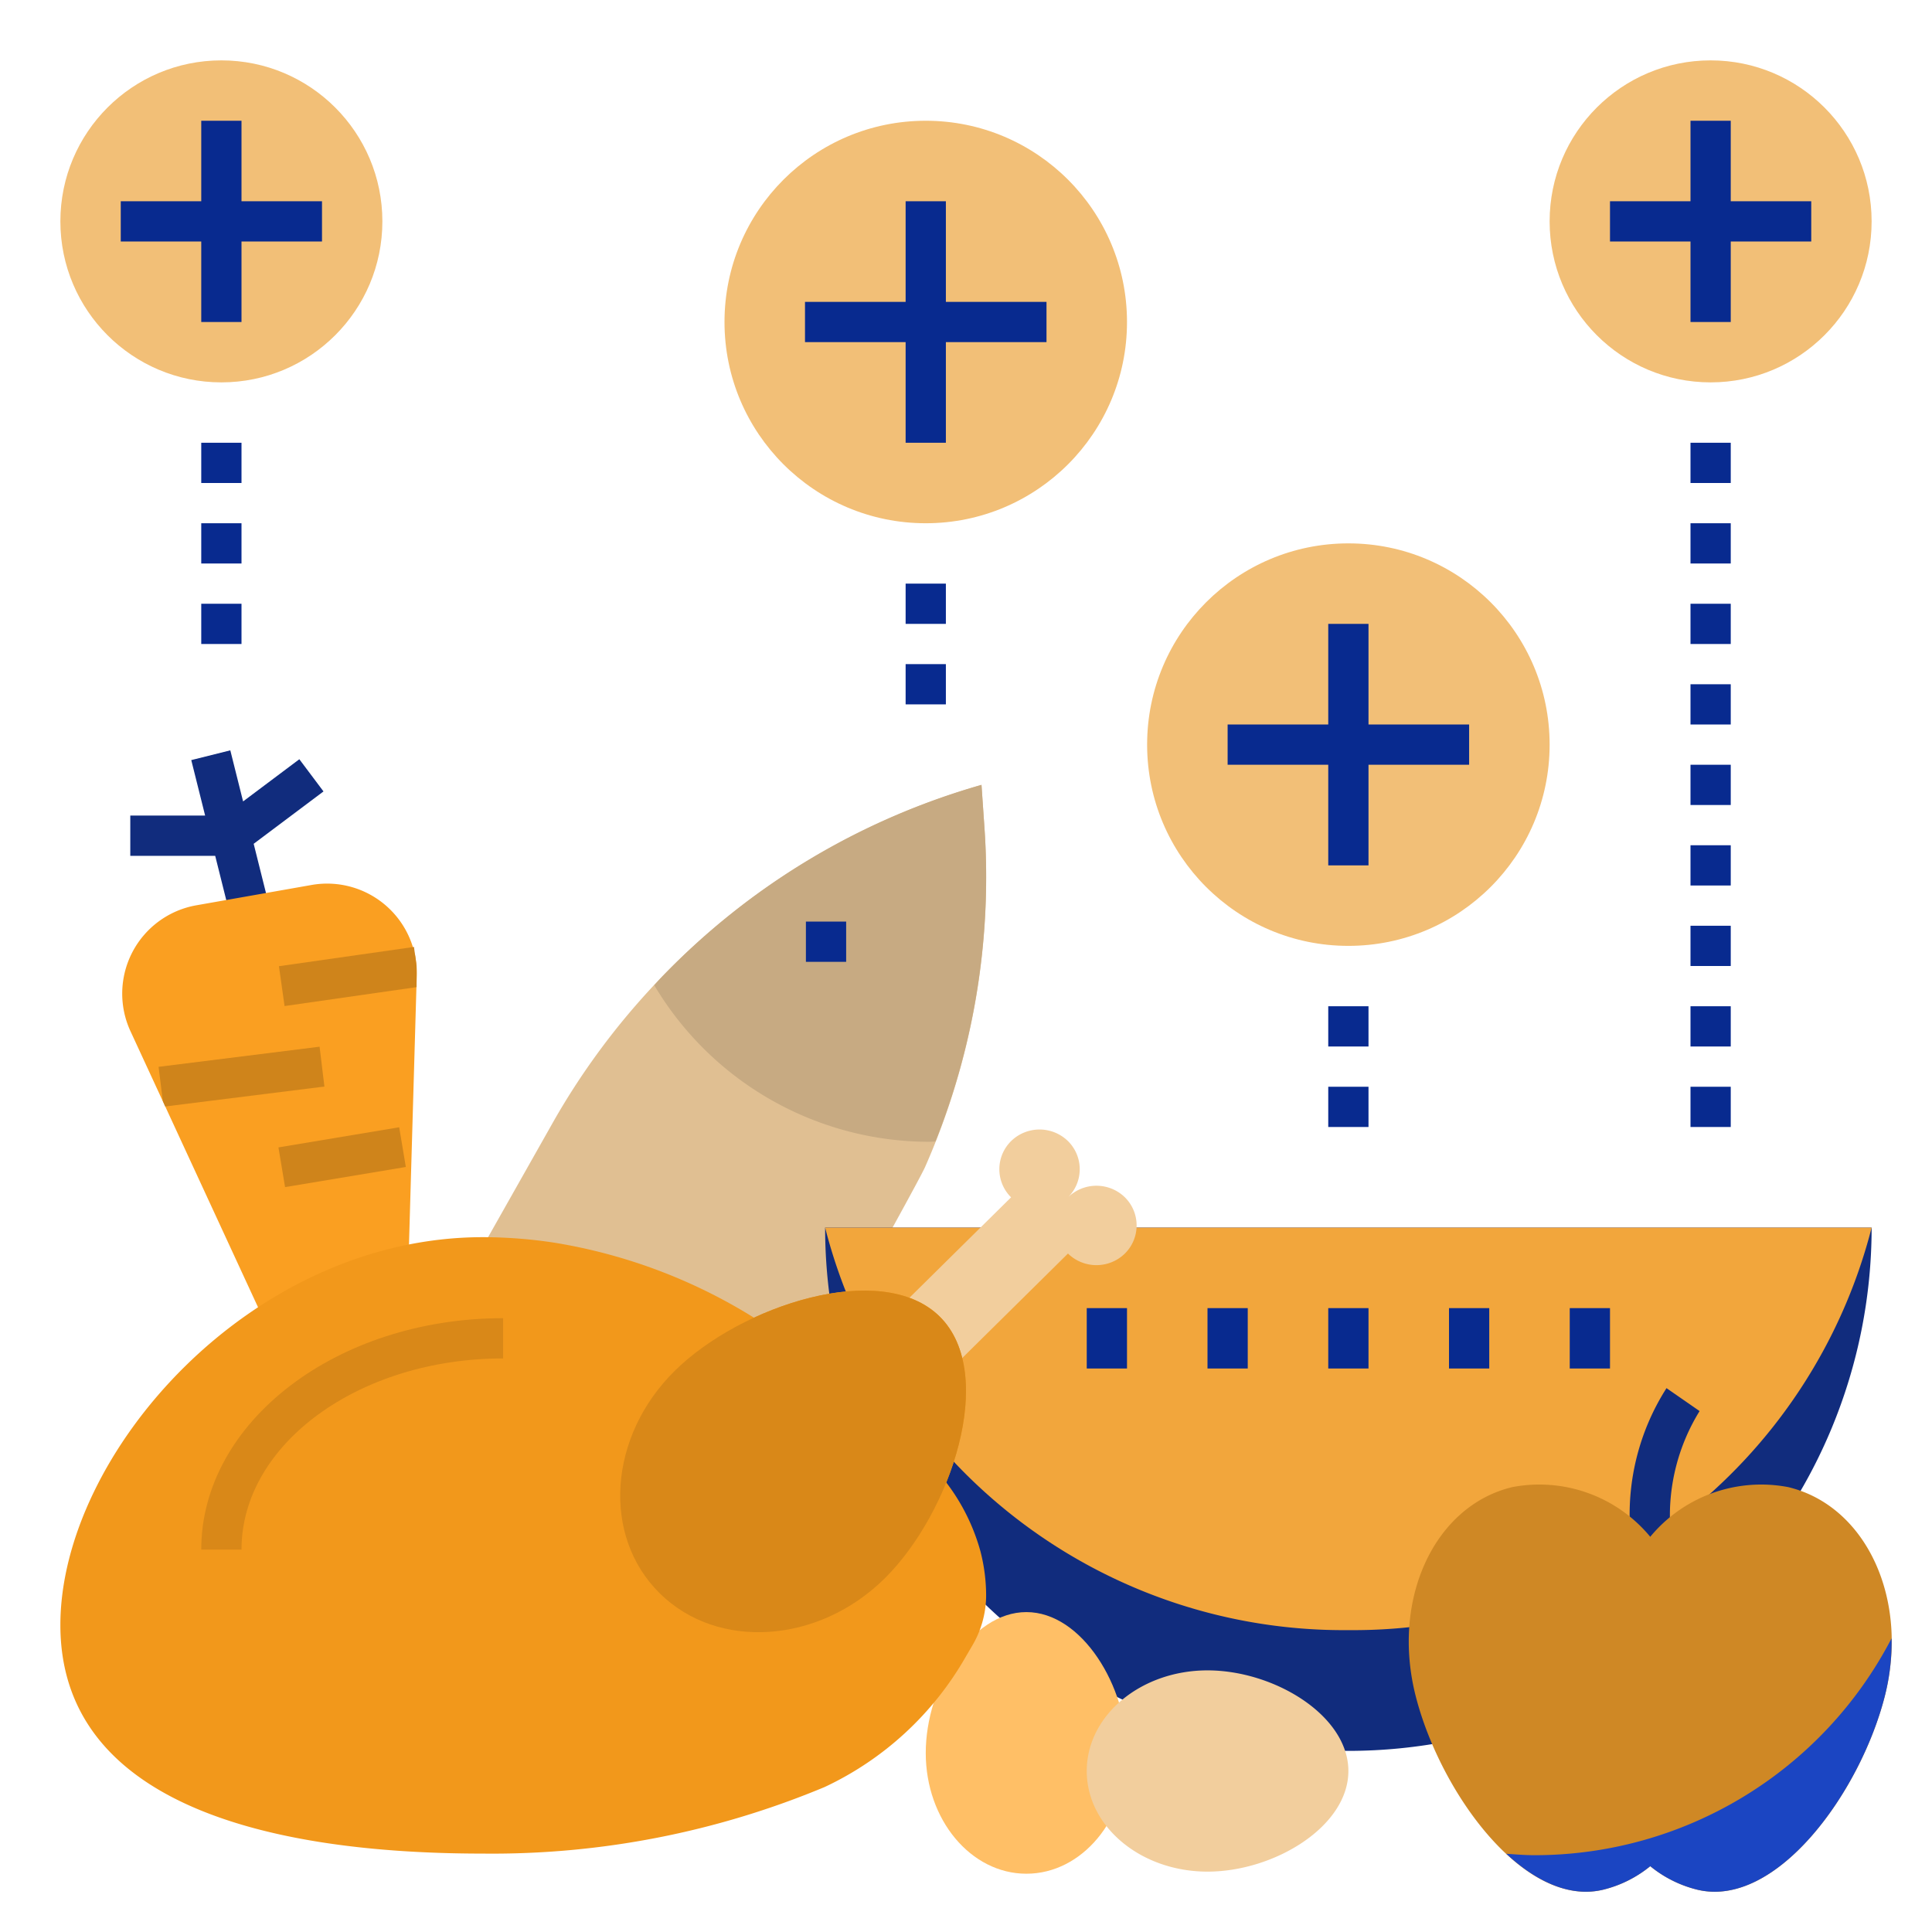 <svg xmlns="http://www.w3.org/2000/svg" data-name="Layer 1" viewBox="0 0 96 96"><path fill="#e0bf92" d="M48.91,41.03,48.77,39A35.889,35.889,0,0,0,27.55,55.64L20,69l16,7c.55-.99,9.52-16.99,9.97-18.02A35.611,35.611,0,0,0,48.91,41.03Z" class="colore0c892 svgShape"/><path fill="#c7aa82" d="M48.77,39a35.474,35.474,0,0,0-15.92,9.58c-.117.121-.225.252-.34.375a15.9,15.9,0,0,0,13.666,7.78c.103,0,.203-.013.306-.015A35.602,35.602,0,0,0,48.91,41.03Z" class="colorc7b282 svgShape"/><path fill="#112c7d" d="M41,61a26,26,0,0,0,52,0Z" class="color257d11 svgShape"/><path fill="#f2a63c" d="M67,81A26.587,26.587,0,0,0,93,61H41A26.587,26.587,0,0,0,67,81Z" class="colorf23c42 svgShape"/><path fill="#112c7d" d="M83,77H81V76a11.66,11.66,0,0,1,1.808-7.024l1.644,1.14A9.875,9.875,0,0,0,83,76Z" class="color257d11 svgShape"/><polygon fill="#112c7d" points="16.074 39.326 14.874 37.726 12.079 39.822 11.444 37.284 9.504 37.769 10.193 40.526 6.474 40.526 6.474 42.526 10.693 42.526 11.504 45.769 13.444 45.284 12.605 41.928 16.074 39.326" class="color257d11 svgShape"/><path fill="#cf8825" d="M88.857,73.894A7.152,7.152,0,0,0,82,76.362a7.152,7.152,0,0,0-6.857-2.468c-3.892.935-6.035,5.603-4.787,10.426s5.413,10.513,9.305,9.578A5.914,5.914,0,0,0,82,92.73a5.914,5.914,0,0,0,2.34,1.168c3.892.935,8.058-4.755,9.305-9.578S92.749,74.83,88.857,73.894Z" class="color45cf25 svgShape"/><path fill="#ffbf66" d="M51,80.104c-2.761,0-5,3.686-5,7s2.239,6,5,6,5-2.686,5-6S53.761,80.104,51,80.104Z" class="colord9c28c svgShape"/><path fill="#f2ce9d" d="M67 88c0-2.761-3.686-5-7-5s-6 2.239-6 5 2.686 5 6 5S67 90.761 67 88zM55.896 59.495a2.023 2.023 0 0 0-2.828 0 1.965 1.965 0 0 0 0-2.794 2.023 2.023 0 0 0-2.828 0 1.965 1.965 0 0 0 0 2.794L44.123 65.537l2.828 2.794 6.116-6.043a2.023 2.023 0 0 0 2.828 0A1.965 1.965 0 0 0 55.896 59.495z" class="colorf2d89d svgShape"/><path fill="#fa9f21" d="M15.48,43.974,9.755,44.984a4.457,4.457,0,0,0-3.253,6.297L17,74l3-1,.705-24.403A4.457,4.457,0,0,0,15.48,43.974Z" class="colorfa7921 svgShape"/><path fill="#f2981b" d="M45.552,72.119l-4.319-3.806A26.91,26.91,0,0,0,27.525,61.745,23.822,23.822,0,0,0,24,61.474c-11.6,0-21,10.81-21,19.27s9.4,11.36,21,11.36a42.877,42.877,0,0,0,16.975-3.307,15.785,15.785,0,0,0,7.006-6.462l.316-.54a4.94,4.94,0,0,0,.702-2.406q.001-.062.001-.125a8.828,8.828,0,0,0-.283-2.182A10.003,10.003,0,0,0,45.552,72.119Z" class="colorf2b11b svgShape"/><path fill="#f2981b" d="M46.693,65.419c2.882,2.847.56,9.757-2.733,13.011S35.66,82.014,32.778,79.167s-2.548-7.793.745-11.047S43.811,62.572,46.693,65.419Z" class="colorf2b11b svgShape"/><path fill="#d98818" d="M46.693,65.419c2.882,2.847.56,9.757-2.733,13.011S35.66,82.014,32.778,79.167s-2.548-7.793.745-11.047S43.811,62.572,46.693,65.419Z" class="colord99f18 svgShape"/><circle cx="67" cy="37" r="10" fill="#f2bf77" class="color77cdf2 svgShape"/><circle cx="46" cy="16" r="10" fill="#f2bf77" class="color77cdf2 svgShape"/><circle cx="11" cy="11" r="8" fill="#f2bf77" class="color77cdf2 svgShape"/><circle cx="85" cy="11" r="8" fill="#f2bf77" class="color77cdf2 svgShape"/><rect width="2" height="3" x="78" y="65" fill="#082a8f" class="color606060 svgShape"/><rect width="2" height="3" x="72" y="65" fill="#082a8f" class="color606060 svgShape"/><rect width="2" height="3" x="66" y="65" fill="#082a8f" class="color606060 svgShape"/><rect width="2" height="3" x="60" y="65" fill="#082a8f" class="color606060 svgShape"/><rect width="2" height="3" x="54" y="65" fill="#082a8f" class="color606060 svgShape"/><polygon fill="#cf841b" points="20.7 48 20.63 47.45 20.62 47.43 20.57 47.05 20.52 47.06 13.86 48.01 14.14 49.99 20.7 49.05 20.7 48" class="colorcf641b svgShape"/><polygon fill="#cf841b" points="8.09 54.71 7.88 53.01 15.88 52.01 16.12 53.99 8.21 54.98 8.09 54.71" class="colorcf641b svgShape"/><rect width="6.083" height="2" x="13.959" y="56.5" fill="#cf841b" class="colorcf641b svgShape" transform="rotate(-9.472 17 57.5)"/><path fill="#d98818" d="M12,77H10c0-6.341,6.729-11.5,15-11.5v2C17.832,67.5,12,71.762,12,77Z" class="colord99f18 svgShape"/><polygon fill="#082a8f" points="68 31 66 31 66 36 61 36 61 38 66 38 66 43 68 43 68 38 73 38 73 36 68 36 68 31" class="color606060 svgShape"/><polygon fill="#082a8f" points="47 10 45 10 45 15 40 15 40 17 45 17 45 22 47 22 47 17 52 17 52 15 47 15 47 10" class="color606060 svgShape"/><polygon fill="#082a8f" points="12 6 10 6 10 10 6 10 6 12 10 12 10 16 12 16 12 12 16 12 16 10 12 10 12 6" class="color606060 svgShape"/><polygon fill="#082a8f" points="90 10 86 10 86 6 84 6 84 10 80 10 80 12 84 12 84 16 86 16 86 12 90 12 90 10" class="color606060 svgShape"/><rect width="2" height="2" x="10" y="22" fill="#082a8f" class="color606060 svgShape"/><rect width="2" height="2" x="10" y="26" fill="#082a8f" class="color606060 svgShape"/><rect width="2" height="2" x="10" y="30" fill="#082a8f" class="color606060 svgShape"/><rect width="2" height="2" x="45" y="29" fill="#082a8f" class="color606060 svgShape"/><rect width="2" height="2" x="45" y="33" fill="#082a8f" class="color606060 svgShape"/><rect width="2" height="2" x="84" y="22" fill="#082a8f" class="color606060 svgShape"/><rect width="2" height="2" x="84" y="26" fill="#082a8f" class="color606060 svgShape"/><rect width="2" height="2" x="84" y="30" fill="#082a8f" class="color606060 svgShape"/><rect width="2" height="2" x="84" y="34" fill="#082a8f" class="color606060 svgShape"/><rect width="2" height="2" x="84" y="38" fill="#082a8f" class="color606060 svgShape"/><rect width="2" height="2" x="84" y="42" fill="#082a8f" class="color606060 svgShape"/><rect width="2" height="2" x="84" y="46" fill="#082a8f" class="color606060 svgShape"/><rect width="2" height="2" x="84" y="50" fill="#082a8f" class="color606060 svgShape"/><rect width="2" height="2" x="84" y="54" fill="#082a8f" class="color606060 svgShape"/><rect width="2" height="2" x="66" y="50" fill="#082a8f" class="color606060 svgShape"/><rect width="2" height="2" x="66" y="54" fill="#082a8f" class="color606060 svgShape"/><rect width="2" height="2" x="40.045" y="45.793" fill="#082a8f" class="color606060 svgShape"/><path fill="#1b45c2" d="M76.256,92.184c-.476,0-.942-.039-1.41-.071,1.496,1.392,3.178,2.178,4.814,1.785A5.915,5.915,0,0,0,82,92.73a5.914,5.914,0,0,0,2.34,1.168c3.892.935,8.057-4.755,9.305-9.578a10.926,10.926,0,0,0,.347-2.913A19.986,19.986,0,0,1,76.256,92.184Z" class="color3ac21b svgShape"/></svg>